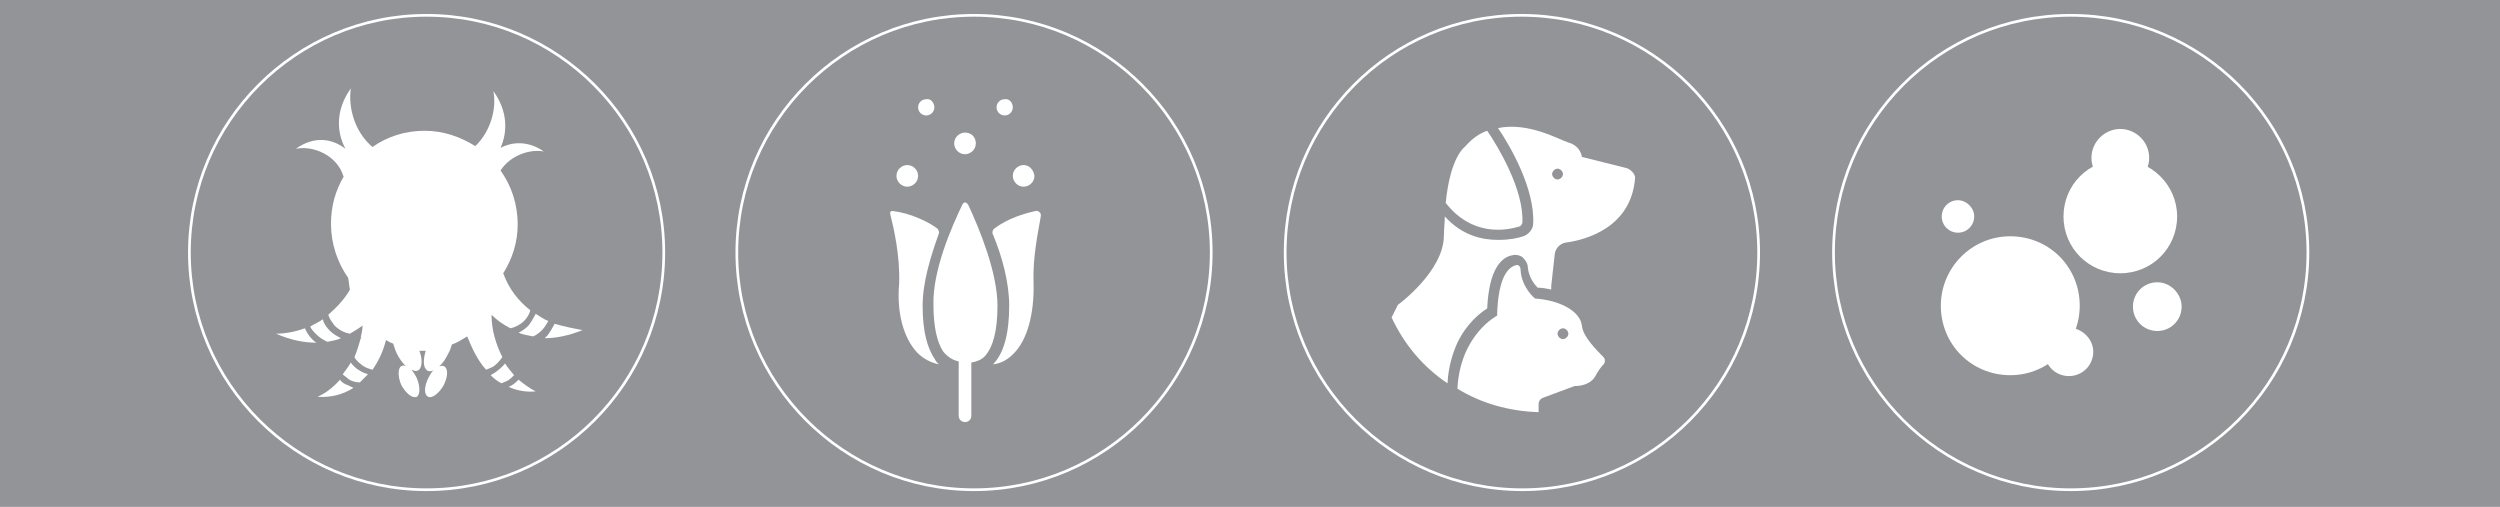 <svg xmlns="http://www.w3.org/2000/svg" xmlns:xlink="http://www.w3.org/1999/xlink" id="&#x421;&#x43B;&#x43E;&#x439;_1" x="0px" y="0px" width="277.2px" height="56.2px" viewBox="0 0 277.2 56.2" xml:space="preserve">
<rect x="-0.5" y="-0.3" fill="#929497" width="277.8" height="56.5"></rect>
<g>
	<defs>
		<rect id="SVGID_3_" x="19" y="-0.3" width="238.8" height="56.5"></rect>
	</defs>
	<clipPath id="SVGID_1_">
		<use xlink:href="#SVGID_3_"></use>
	</clipPath>
	<path clip-path="url(#SVGID_1_)" fill="none" stroke="#FFFFFF" stroke-width="0.3" stroke-miterlimit="10" d="M21,28   c0,14.5,11.8,26.3,26.3,26.3c14.5,0,26.3-11.8,26.3-26.3c0-14.5-11.8-26.3-26.3-26.3C32.8,1.7,21,13.5,21,28z"></path>
	<path clip-path="url(#SVGID_1_)" fill="#FFFFFF" d="M34.6,37.6c-0.4-0.4-0.6-0.8-0.8-1.2c-1.1,0.4-2.2,0.6-3.2,0.6   c1.6,0.7,3.1,1,4.5,1C34.9,37.9,34.7,37.7,34.6,37.6"></path>
	<path clip-path="url(#SVGID_1_)" fill="#FFFFFF" d="M35.1,37.1c0.4,0.4,0.8,0.6,1.2,0.8c0.5-0.1,1.1-0.2,1.5-0.4   c-0.4-0.2-0.9-0.5-1.2-0.8c-0.4-0.4-0.7-0.8-0.8-1.3c-0.4,0.3-0.9,0.5-1.4,0.8C34.5,36.5,34.8,36.8,35.1,37.1"></path>
	<path clip-path="url(#SVGID_1_)" fill="#FFFFFF" d="M61.5,35.9c-0.2,0.4-0.5,0.9-0.8,1.3c-0.1,0.1-0.2,0.2-0.3,0.3   c1.3,0,2.7-0.3,4.2-0.9C63.5,36.4,62.5,36.2,61.5,35.9"></path>
	<path clip-path="url(#SVGID_1_)" fill="#FFFFFF" d="M57.5,36.9c0.5,0.2,1.1,0.3,1.6,0.4c0.3-0.1,0.7-0.4,1-0.7   c0.3-0.3,0.5-0.7,0.7-1c-0.5-0.2-0.9-0.5-1.4-0.8c-0.2,0.4-0.5,0.9-0.8,1.3C58.3,36.4,57.9,36.7,57.5,36.9"></path>
	<path clip-path="url(#SVGID_1_)" fill="#FFFFFF" d="M57,41.6c-0.3-0.4-0.7-0.8-1-1.3c-0.3,0.4-0.7,0.7-1.1,1   c-0.2,0.1-0.3,0.2-0.5,0.3c0.4,0.4,0.8,0.7,1.2,0.9c0.2-0.1,0.5-0.2,0.7-0.3C56.6,42,56.8,41.8,57,41.6"></path>
	<path clip-path="url(#SVGID_1_)" fill="#FFFFFF" d="M53.9,41c0.2-0.1,0.5-0.2,0.7-0.3c0.5-0.3,0.8-0.7,1.1-1.1   c-0.7-1.4-1.2-3-1.2-4.7c0.6,0.6,1.3,1.1,2.1,1.5c0.5-0.1,1.1-0.4,1.5-0.8c0.4-0.4,0.6-0.8,0.7-1.2c-1.3-1-2.4-2.4-3-4.1   c1-1.6,1.6-3.4,1.6-5.4c0-2.3-0.7-4.3-1.9-6c1.1-1.7,3.3-2.4,4.8-2.1c-1.7-1.2-3.5-1.1-4.8-0.4c0.8-1.8,0.8-4.1-0.8-6.3   c0.4,1.9-0.3,4.5-2,6.1c-1.6-1-3.5-1.7-5.6-1.7c-2.1,0-4.1,0.6-5.8,1.8c-2-1.7-2.7-4.4-2.4-6.5c-1.7,2.4-1.6,4.8-0.6,6.7   c-1.4-1.1-3.4-1.5-5.5,0c1.9-0.4,4.6,0.7,5.3,3.1c-0.9,1.5-1.4,3.3-1.4,5.2c0,2.2,0.7,4.3,1.9,6c0.1,0.4,0.1,0.9,0.2,1.3   c-0.6,1.1-1.5,2-2.4,2.8c0.1,0.4,0.4,0.8,0.7,1.2c0.5,0.5,1.1,0.8,1.7,0.9c0.5-0.3,1-0.6,1.4-0.9c0,0.4-0.1,0.9-0.2,1.3l0.1,0.1   c0,0-0.1,0-0.1,0c-0.2,0.7-0.4,1.4-0.7,2.1c0.2,0.4,0.6,0.7,1,1c0.3,0.2,0.7,0.3,1,0.4c0.7-1,1.2-2.1,1.5-3.3   c0.3,0.2,0.5,0.3,0.8,0.4c0.1,0.3,0.2,0.7,0.4,1.1c0.3,0.6,0.6,1,1,1.4c-0.2-0.1-0.3-0.1-0.5,0c-0.4,0.2-0.4,1.2,0,2.1   c0.5,0.9,1.2,1.5,1.7,1.3c0.4-0.2,0.4-1.2,0-2.1c-0.2-0.4-0.4-0.7-0.6-0.9c0.3,0.1,0.5,0.2,0.7,0.1c0.5-0.2,0.6-1.2,0.2-2.2   c0.1,0,0.3,0,0.4,0c0.1,0,0.2,0,0.3,0c-0.3,1-0.3,1.9,0.2,2.2c0.2,0.1,0.5,0.1,0.7-0.1c-0.2,0.2-0.4,0.5-0.6,0.9   c-0.5,1-0.5,1.9,0,2.1c0.4,0.2,1.2-0.4,1.7-1.3c0.5-1,0.5-1.9,0-2.1c-0.1-0.1-0.3,0-0.5,0c0.4-0.3,0.7-0.8,1-1.4   c0.2-0.3,0.3-0.7,0.4-1c0.6-0.2,1.2-0.6,1.7-0.9C52.3,38.5,52.9,39.9,53.9,41"></path>
	<path clip-path="url(#SVGID_1_)" fill="#FFFFFF" d="M56.6,42.8c-0.1,0-0.1,0.1-0.2,0.1c0.9,0.4,1.9,0.6,3,0.5   c-0.6-0.3-1.3-0.8-1.9-1.3C57.3,42.3,57,42.6,56.6,42.8"></path>
	<path clip-path="url(#SVGID_1_)" fill="#FFFFFF" d="M38.6,42c0.4,0.3,0.9,0.4,1.3,0.4c0.3-0.3,0.6-0.6,0.9-0.9   c-0.3-0.1-0.6-0.2-0.9-0.4c-0.4-0.2-0.8-0.6-1-0.9c-0.3,0.5-0.6,0.9-0.9,1.3C38.2,41.7,38.4,41.8,38.6,42"></path>
	<path clip-path="url(#SVGID_1_)" fill="#FFFFFF" d="M38.3,42.6c-0.2-0.1-0.5-0.3-0.6-0.5c-0.8,0.9-1.6,1.5-2.5,1.9   c1.6,0.1,2.9-0.3,4-1C38.9,42.9,38.6,42.7,38.3,42.6"></path>
	<path clip-path="url(#SVGID_1_)" fill="none" stroke="#FFFFFF" stroke-width="0.3" stroke-miterlimit="10" d="M81.7,28   c0,14.5,11.8,26.3,26.3,26.3s26.3-11.8,26.3-26.3c0-14.5-11.8-26.3-26.3-26.3S81.7,13.5,81.7,28z"></path>
	<path clip-path="url(#SVGID_1_)" fill="#FFFFFF" d="M107.7,40.2c0.6-0.1,1.1-0.3,1.5-0.7c0.9-1,1.4-2.8,1.4-5.6   c0-3.7-2-8.5-3.2-11.1c-0.2-0.4-0.5-0.5-0.7-0.1c-1.2,2.5-3.3,7.3-3.2,11.1c0,2.4,0.4,4.2,1.1,5.2c0.5,0.6,1.1,1,1.9,1.1"></path>
	<path clip-path="url(#SVGID_1_)" fill="#FFFFFF" d="M101.7,39.1c0.7,0.7,1.5,1.1,2.4,1.3c-0.2-0.2-0.3-0.3-0.4-0.5   c-0.9-1.3-1.4-3.2-1.4-6c0-2.6,0.9-5.5,1.8-8c0.1-0.2-0.1-0.4-0.1-0.5c-0.5-0.4-1.2-0.8-1.9-1.1c-1.1-0.5-2.2-0.8-3.1-0.9   c-0.2,0-0.3,0-0.3,0.3c0.4,1.6,1.1,4.6,1,7.7C99.4,34.7,100.2,37.5,101.7,39.1"></path>
	<path clip-path="url(#SVGID_1_)" fill="#FFFFFF" d="M111.9,33.9c0,3.1-0.6,5.3-1.8,6.5c0.9-0.1,1.6-0.5,2.3-1.2   c1.5-1.5,2.3-4.4,2.2-7.9c-0.1-2.8,0.5-5.5,0.8-7.3c0.1-0.4-0.3-0.7-0.6-0.6c-1.3,0.3-3,0.8-4.5,1.9c-0.3,0.2-0.3,0.6-0.2,0.7   C111.1,28.4,111.9,31.3,111.9,33.9"></path>
	<path clip-path="url(#SVGID_1_)" fill="#FFFFFF" d="M107,46.8c-0.4,0-0.7-0.3-0.7-0.7V29.4c0-0.4,0.3-0.7,0.7-0.7   c0.4,0,0.7,0.3,0.7,0.7v16.7C107.7,46.5,107.4,46.8,107,46.8"></path>
	<path clip-path="url(#SVGID_1_)" fill="#FFFFFF" d="M103.6,11.9c0,0.5-0.4,0.9-0.9,0.9c-0.5,0-0.9-0.4-0.9-0.9   c0-0.5,0.4-0.9,0.9-0.9C103.2,10.9,103.6,11.4,103.6,11.9"></path>
	<path clip-path="url(#SVGID_1_)" fill="#FFFFFF" d="M112.3,11.9c0,0.5-0.4,0.9-0.9,0.9c-0.5,0-0.9-0.4-0.9-0.9   c0-0.5,0.4-0.9,0.9-0.9C111.9,10.9,112.3,11.4,112.3,11.9"></path>
	<path clip-path="url(#SVGID_1_)" fill="#FFFFFF" d="M100.6,18.3c-0.6,0-1.2,0.5-1.2,1.2c0,0.6,0.5,1.2,1.2,1.2   c0.6,0,1.2-0.5,1.2-1.2C101.8,18.8,101.2,18.3,100.6,18.3"></path>
	<path clip-path="url(#SVGID_1_)" fill="#FFFFFF" d="M113.5,18.3c-0.6,0-1.2,0.5-1.2,1.2c0,0.6,0.5,1.2,1.2,1.2   c0.6,0,1.2-0.5,1.2-1.2C114.6,18.8,114.1,18.3,113.5,18.3"></path>
	<path clip-path="url(#SVGID_1_)" fill="#FFFFFF" d="M107,14.7c-0.6,0-1.2,0.5-1.2,1.2c0,0.6,0.5,1.2,1.2,1.2c0.6,0,1.2-0.5,1.2-1.2   C108.2,15.2,107.7,14.7,107,14.7"></path>
	<path clip-path="url(#SVGID_1_)" fill="none" stroke="#FFFFFF" stroke-width="0.3" stroke-miterlimit="10" d="M142.5,28   c0,14.5,11.8,26.3,26.3,26.3S195,42.5,195,28c0-14.5-11.8-26.3-26.3-26.3S142.5,13.5,142.5,28z"></path>
	<path clip-path="url(#SVGID_1_)" fill="#FFFFFF" d="M168.5,25.1c0.1,0,0.3-0.3,0.3-0.4c0.2-3.7-2.8-8.6-3.9-10.2   c-0.9,0.3-1.7,0.9-2.5,1.8c0,0-1.6,1.1-2.1,6.2C163.2,26.2,166.9,25.6,168.5,25.1"></path>
	<path clip-path="url(#SVGID_1_)" fill="#FFFFFF" d="M180.2,18.6l-4.8-1.2c0,0-0.1-1.2-1.5-1.6c-1-0.3-4.4-2.3-7.8-1.6   c1.3,1.9,4.1,6.7,3.9,10.6c0,0.6-0.5,1.2-1.1,1.4c-0.6,0.2-1.5,0.4-2.8,0.4c-1.8,0-4-0.5-5.9-2.6c0,0.7-0.1,1.4-0.1,2.1   c0,4-5.1,7.7-5.1,7.7l-0.7,1.4c1.4,3,3.5,5.5,6.2,7.3c0.1-1.9,0.6-3.4,1.1-4.5c1-2.1,2.5-3.3,3.3-3.8c0.2-4.4,1.6-5.7,2.8-5.9   c0.4-0.1,0.8,0,1.1,0.2c0.3,0.3,0.6,0.7,0.6,1.1c0.1,1.2,0.8,2,1.1,2.3c0.5,0,1,0.1,1.5,0.2l0-0.4l0.4-3.6c0.1-0.6,0.6-1.1,1.2-1.2   c2.3-0.3,7.3-1.7,7.7-7.2C181.3,19.3,180.8,18.7,180.2,18.6 M172.7,19.9c-0.3,0-0.6-0.3-0.6-0.6c0-0.3,0.3-0.6,0.6-0.6   c0.3,0,0.6,0.3,0.6,0.6C173.3,19.6,173,19.9,172.7,19.9"></path>
	<path clip-path="url(#SVGID_1_)" fill="#FFFFFF" d="M175.4,36.1c-0.2-1.6-2.4-2.8-5.2-3c0,0-1.5-1.2-1.6-3.2c0-0.3-0.2-0.6-0.5-0.5   c-0.8,0.2-2,1.2-2.1,5.6c0,0-4.1,2.1-4.4,8.1c2.6,1.6,5.7,2.5,9,2.6l0-0.9c0-0.3,0.2-0.6,0.5-0.7l3.5-1.3c0,0,1.6,0.1,2.3-1.1   c0.3-0.6,0.7-1.1,0.9-1.3c0.2-0.2,0.2-0.6,0-0.8C177,38.8,175.5,37.3,175.4,36.1 M173.3,37.6c-0.3,0-0.6-0.3-0.6-0.6   s0.3-0.6,0.6-0.6c0.3,0,0.6,0.3,0.6,0.6S173.6,37.6,173.3,37.6"></path>
	<path clip-path="url(#SVGID_1_)" fill="none" stroke="#FFFFFF" stroke-width="0.3" stroke-miterlimit="10" d="M203.3,28   c0,14.5,11.8,26.3,26.3,26.3c14.5,0,26.3-11.8,26.3-26.3c0-14.5-11.8-26.3-26.3-26.3C215,1.7,203.3,13.5,203.3,28z"></path>
	<path clip-path="url(#SVGID_1_)" fill="#FFFFFF" d="M230.6,33.9c0,4.2-3.4,7.7-7.7,7.7c-4.3,0-7.7-3.4-7.7-7.7   c0-4.2,3.4-7.7,7.7-7.7C227.2,26.2,230.6,29.6,230.6,33.9"></path>
	<path clip-path="url(#SVGID_1_)" fill="#FFFFFF" d="M241.4,24c0,3.5-2.8,6.3-6.3,6.3c-3.5,0-6.3-2.8-6.3-6.3c0-3.5,2.8-6.3,6.3-6.3   C238.5,17.7,241.4,20.5,241.4,24"></path>
	<path clip-path="url(#SVGID_1_)" fill="#FFFFFF" d="M238.3,17.5c0,1.8-1.5,3.2-3.2,3.2c-1.8,0-3.2-1.5-3.2-3.2   c0-1.8,1.5-3.2,3.2-3.2C236.8,14.3,238.3,15.7,238.3,17.5"></path>
	<path clip-path="url(#SVGID_1_)" fill="#FFFFFF" d="M232.1,39c0,1.5-1.2,2.7-2.7,2.7c-1.5,0-2.7-1.2-2.7-2.7c0-1.5,1.2-2.7,2.7-2.7   C230.9,36.4,232.1,37.6,232.1,39"></path>
	<path clip-path="url(#SVGID_1_)" fill="#FFFFFF" d="M241.9,34c0,1.5-1.2,2.7-2.7,2.7s-2.7-1.2-2.7-2.7c0-1.5,1.2-2.7,2.7-2.7   S241.9,32.6,241.9,34"></path>
	<path clip-path="url(#SVGID_1_)" fill="#FFFFFF" d="M218.9,24c0,1-0.8,1.8-1.8,1.8c-1,0-1.8-0.8-1.8-1.8c0-1,0.8-1.8,1.8-1.8   C218,22.2,218.9,23,218.9,24"></path>
</g>
</svg>